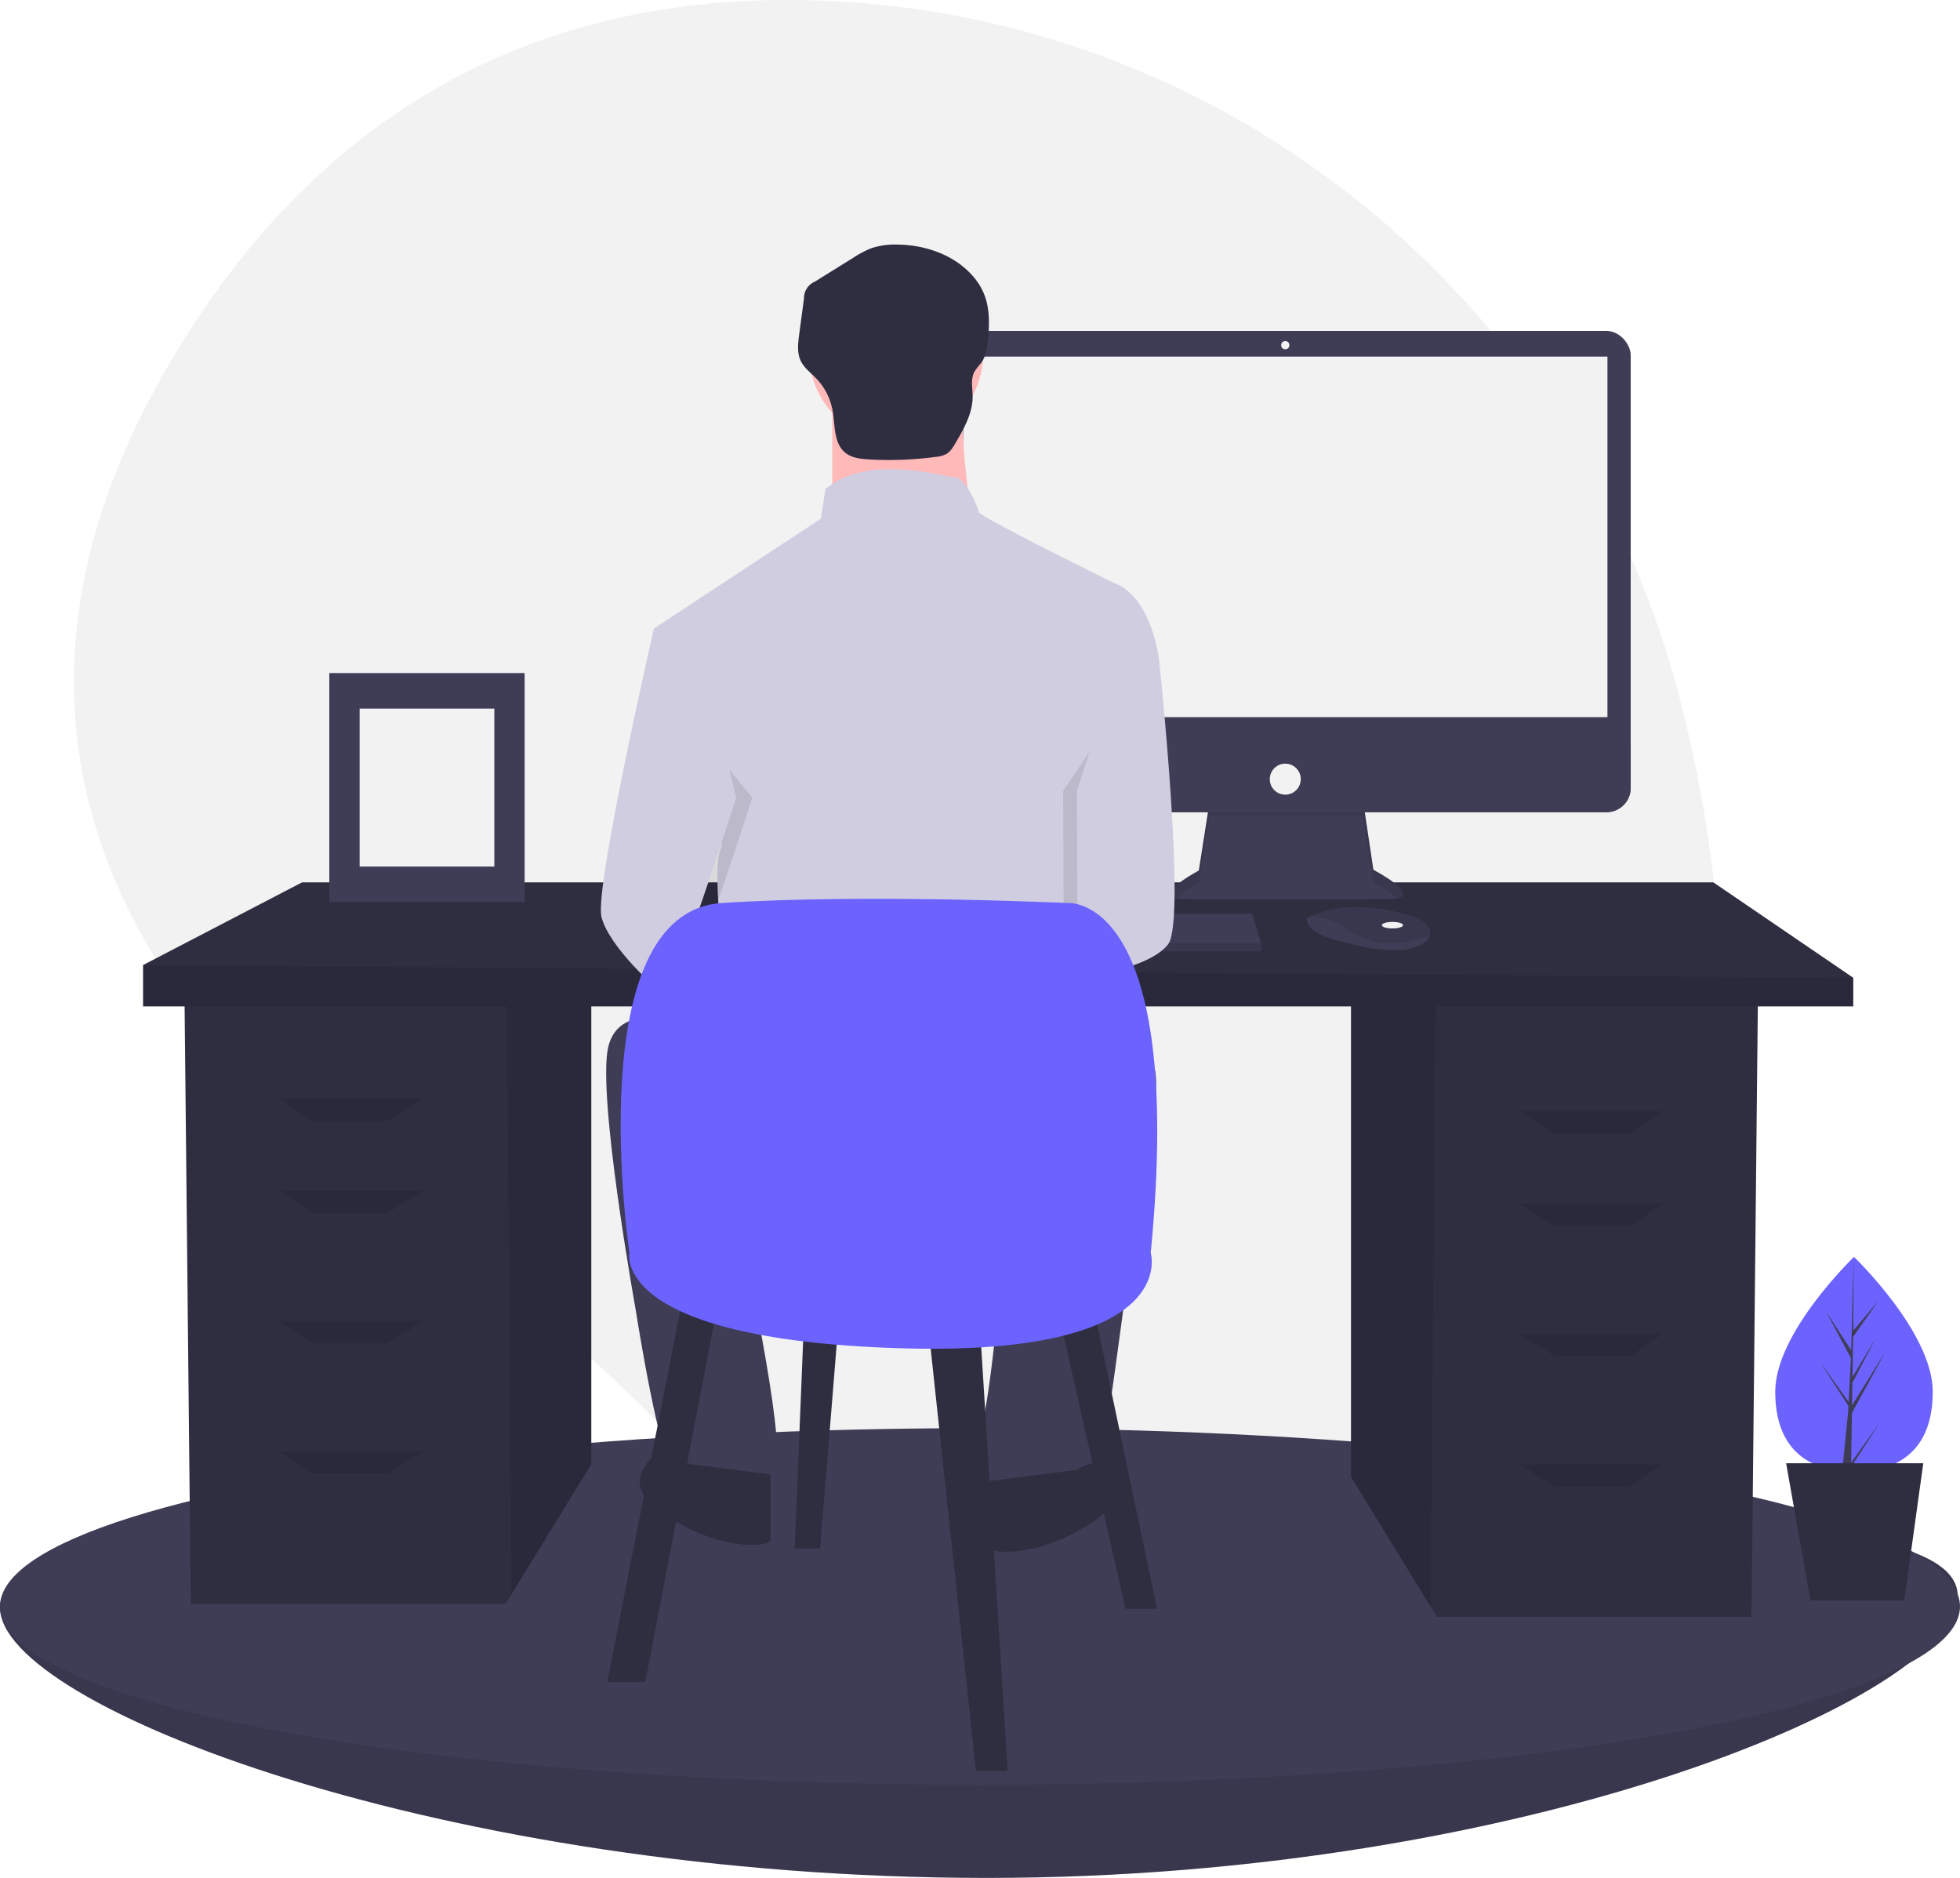 <svg width="863" height="826.714" xmlns="http://www.w3.org/2000/svg">
 <title>laravel and vue</title>

 <g>
  <title>background</title>
  <rect fill="none" id="canvas_background" height="602" width="802" y="-1" x="-1"/>
 </g>
 <g>
  <title>Layer 1</title>
  <path id="svg_1" fill="#f2f2f2" d="m740.085,309.387c-44.916,-176.621 -200.117,-304.117 -382.288,-309.231c-96.309,-2.704 -197.652,29.238 -271.438,141.012c-131.9,199.808 8.106,337.882 105.713,403.492a610.758,610.758 0 0 1 126.241,113.465c65.931,78.238 192.767,175.459 343.823,23.128c109.486,-110.41 107.867,-254.219 77.948,-371.866z"/>
  <path id="svg_2" fill="#3f3d56" d="m862,702.714c0,43.354 -189.189,124 -427.5,124s-434.5,-75.646 -434.5,-119s196.189,-38 434.5,-38s427.5,-10.354 427.5,33z"/>
  <path id="svg_3" opacity="0.1" d="m862,702.714c0,43.354 -189.189,124 -427.5,124s-434.5,-75.646 -434.5,-119s196.189,-38 434.5,-38s427.5,-10.354 427.5,33z"/>
  <ellipse id="svg_4" fill="#3f3d56" ry="78.5" rx="431.5" cy="707.214" cx="431.5"/>
  <polygon id="svg_5" fill="#2f2e41" points="594.859 440.238 594.859 650.182 629.976 707.413 632.649 711.766 771.212 711.766 774.011 440.238 594.859 440.238"/>
  <polygon id="svg_6" opacity="0.1" points="594.859 440.238 594.859 650.182 629.976 707.413 632.131 440.238 594.859 440.238"/>
  <polygon id="svg_7" fill="#2f2e41" points="260.348 434.639 260.348 644.583 225.231 701.814 222.558 706.167 83.994 706.167 81.195 434.639 260.348 434.639"/>
  <polygon id="svg_8" opacity="0.1" points="260.348 434.639 260.348 644.583 225.231 701.814 223.075 434.639 260.348 434.639"/>
  <polygon id="svg_9" fill="#2f2e41" points="816 430.44 816 443.037 63 443.037 63 424.842 132.981 388.452 754.416 388.452 816 430.44"/>
  <polygon id="svg_10" opacity="0.1" points="816 430.44 816 443.037 63 443.037 63 424.842 816 430.44"/>
  <polygon id="svg_11" opacity="0.1" points="170.771 493.424 137.18 493.424 123.184 483.626 186.167 483.626 170.771 493.424"/>
  <polygon id="svg_12" opacity="0.1" points="170.771 534.013 137.18 534.013 123.184 524.215 186.167 524.215 170.771 534.013"/>
  <polygon id="svg_13" opacity="0.1" points="170.771 591.398 137.18 591.398 123.184 581.6 186.167 581.6 170.771 591.398"/>
  <polygon id="svg_14" opacity="0.1" points="170.771 648.782 137.18 648.782 123.184 638.985 186.167 638.985 170.771 648.782"/>
  <polygon id="svg_15" opacity="0.1" points="684.435 499.022 718.026 499.022 732.022 489.225 669.039 489.225 684.435 499.022"/>
  <polygon id="svg_16" opacity="0.1" points="684.435 539.611 718.026 539.611 732.022 529.814 669.039 529.814 684.435 539.611"/>
  <polygon id="svg_17" opacity="0.1" points="684.435 596.996 718.026 596.996 732.022 587.199 669.039 587.199 684.435 596.996"/>
  <polygon id="svg_18" opacity="0.1" points="684.435 654.381 718.026 654.381 732.022 644.583 669.039 644.583 684.435 654.381"/>
  <path id="svg_19" fill="#3f3d56" d="m532.516,353.427l-4.669,29.808s-22.984,12.21 -6.823,12.569s92.296,0 92.296,0s14.724,0 -8.619,-12.929l-4.669,-31.244l-67.516,1.796z"/>
  <path id="svg_20" opacity="0.1" d="m517.773,395.48a63.569,63.569 0 0 1 10.074,-6.669l4.669,-29.808l67.516,0.064l4.669,29.385a61.304,61.304 0 0 1 10.788,7.099c2.998,-0.684 6.274,-3.226 -10.788,-12.676l-4.669,-31.244l-67.516,1.796l-4.669,29.808s-19.313,10.262 -10.074,12.246z"/>
  <rect id="svg_21" fill="#3f3d56" rx="10.695" height="211.885" width="304.18" y="145.672" x="413.824"/>
  <rect id="svg_22" fill="#f2f2f2" height="158.734" width="283.71" y="156.984" x="424.059"/>
  <circle id="svg_23" fill="#f2f2f2" r="1.796" cy="151.957" cx="565.914"/>
  <path id="svg_24" fill="#3f3d56" d="m718.005,328.288l0,18.574a10.693,10.693 0 0 1 -10.695,10.695l-282.791,0a10.693,10.693 0 0 1 -10.695,-10.695l0,-18.574l304.18,0z"/>
  <circle id="svg_25" fill="#f2f2f2" r="6.823" cy="343.012" cx="565.914"/>
  <polygon id="svg_26" fill="#3f3d56" points="555.281 415.196 555.281 418.788 362.071 418.788 362.071 415.915 362.337 415.196 367.099 402.268 551.331 402.268 555.281 415.196"/>
  <path id="svg_27" fill="#3f3d56" d="m629.635,411.681c-0.352,1.505 -1.681,3.092 -4.683,4.593c-10.774,5.387 -32.681,-1.437 -32.681,-1.437s-16.879,-2.873 -16.879,-10.415a13.468,13.468 0 0 1 1.48,-0.88c4.53,-2.396 19.548,-8.31 46.178,0.25a11.106,11.106 0 0 1 5.062,3.317a5.296,5.296 0 0 1 1.523,4.57z"/>
  <path id="svg_28" opacity="0.1" d="m629.635,411.681c-13.187,5.053 -24.941,5.43 -37.004,-2.948c-6.084,-4.223 -11.611,-5.268 -15.758,-5.189c4.53,-2.396 19.548,-8.31 46.178,0.25a11.106,11.106 0 0 1 5.062,3.317a5.296,5.296 0 0 1 1.523,4.57z"/>
  <ellipse id="svg_29" fill="#f2f2f2" ry="1.437" rx="4.669" cy="407.296" cx="613.101"/>
  <polygon id="svg_30" opacity="0.1" points="555.281 415.196 555.281 418.788 362.071 418.788 362.071 415.915 362.337 415.196 555.281 415.196"/>
  <circle id="svg_32" fill="#ffb9b9" r="38.247" cy="155.895" cx="394.639"/>
  <path id="svg_33" fill="#ffb9b9" d="m366.457,175.018l0,60.389l62.402,0s-8.052,-50.325 -4.026,-65.422l-58.376,5.032z"/>
  <path id="svg_34" fill="#d0cde1" d="m490.256,256.544s-59.383,-29.188 -59.383,-31.201s-6.039,-15.097 -10.065,-15.097s-38.247,-11.071 -57.37,5.032l-2.013,13.084l-73.474,48.312l20.13,73.474s13.084,14.091 9.058,24.156s3.019,61.396 3.019,61.396l158.019,-5.032l0,-68.441s5.032,-16.104 8.052,-21.136s0,-20.13 0,-20.13l24.156,-30.195s-3.019,-28.182 -20.13,-34.221z"/>
  <path id="svg_35" opacity="0.1" d="m290.467,301.333l4.529,-24.659s-26.169,113.734 -23.149,126.818s25.162,33.214 28.182,34.221s31.201,-86.558 31.201,-86.558l-40.763,-49.821z"/>
  <path id="svg_36" fill="#d0cde1" d="m305.061,273.654l-17.11,3.019s-26.169,113.734 -23.149,126.818s25.162,33.214 28.182,34.221s31.201,-86.558 31.201,-86.558l-19.123,-77.5z"/>
  <path id="svg_37" opacity="0.1" d="m495.791,307.371l8.555,-16.607s12.078,113.734 4.026,124.805s-39.903,15.214 -39.903,15.214l-0.357,-82.649l27.678,-40.763z"/>
  <path id="svg_38" fill="#d0cde1" d="m497.301,277.68l13.084,13.084s12.078,113.734 4.026,124.805s-39.903,15.214 -39.903,15.214l-0.357,-82.649l23.149,-70.454z"/>
  <path id="svg_39" fill="#3f3d56" d="m302.042,450.797s-29.188,-11.071 -34.221,10.065s12.078,115.747 12.078,115.747s11.071,71.461 18.117,73.474s38.247,3.019 43.279,-6.039s-15.097,-101.656 -15.097,-101.656l116.753,-2.013s-7.045,80.519 -11.071,87.565s-4.026,31.201 0,31.201s48.312,-2.013 51.331,-8.052s20.13,-141.915 20.13,-141.915s14.091,-47.305 -2.013,-44.286s-199.285,-14.091 -199.285,-14.091z"/>
  <path id="svg_40" fill="#2f2e41" d="m474.152,647.062s10.065,-7.045 15.097,0s7.045,15.097 -15.097,27.175s-39.253,9.058 -39.253,7.045l0,-29.188l39.253,-5.032z"/>
  <path id="svg_41" fill="#2f2e41" d="m300.029,644.043s-10.065,-7.045 -15.097,0s-7.045,15.097 15.097,27.175s39.253,9.058 39.253,7.045l0,-29.188l-39.253,-5.032z"/>
  <path id="svg_42" fill="#2f2e41" d="m394.887,107.669a32.348,32.348 0 0 0 -11.234,1.601a43.428,43.428 0 0 0 -8.003,4.234l-16.885,10.5a7.908,7.908 0 0 0 -4.766,7.37l-2.11,15.802c-0.532,3.988 -1.023,8.252 0.762,11.858c1.49,3.009 4.331,5.069 6.668,7.48a27.456,27.456 0 0 1 7.236,14.061c1.208,6.598 0.435,14.543 5.656,18.753c2.827,2.28 6.68,2.711 10.306,2.923a153.786,153.786 0 0 0 29.701,-1.143a11.819,11.819 0 0 0 4.487,-1.257c1.775,-1.05 2.892,-2.903 3.937,-4.681c3.771,-6.42 7.657,-13.249 7.616,-20.694c-0.02,-3.683 -0.963,-7.639 0.806,-10.87a42.497,42.497 0 0 1 3.038,-3.945c2.19,-3.077 2.616,-7.03 2.973,-10.79c1.14,-12.009 -0.052,-21.147 -8.902,-29.606c-8.262,-7.896 -20.017,-11.523 -31.285,-11.595z"/>
  <polygon id="svg_43" fill="#2f2e41" points="300.937 569.703 267.346 740.458 284.141 740.458 316.333 572.503 300.937 569.703"/>
  <polygon id="svg_44" fill="#2f2e41" points="408.708 583.7 429.703 779.648 443.699 779.648 431.102 578.101 408.708 583.7"/>
  <polygon id="svg_45" fill="#2f2e41" points="466.093 578.101 495.485 708.267 509.481 708.267 481.489 575.302 466.093 578.101"/>
  <polygon id="svg_46" fill="#2f2e41" points="354.123 578.101 349.924 681.674 361.121 681.674 369.519 578.101 354.123 578.101"/>
  <path id="svg_47" fill="#6c63ff" d="m277.143,551.508s-22.394,-149.76 40.589,-153.959s152.559,0 152.559,0s51.786,-4.199 36.39,153.959c0,0 13.996,46.188 -111.97,41.989s-117.569,-41.989 -117.569,-41.989z"/>
  <path id="svg_48" fill="#6c63ff" d="m851,612.665c0,26.115 -15.525,35.234 -34.676,35.234s-34.676,-9.118 -34.676,-35.234s34.676,-59.338 34.676,-59.338s34.676,33.223 34.676,59.338z"/>
  <polygon id="svg_49" fill="#3f3d56" points="815.416 622.048 830.195 595.009 815.471 618.619 815.631 608.792 825.817 589.229 815.673 606.191 815.96 588.516 826.868 572.942 816.005 585.737 816.185 553.327 815.106 594.394 804.06 577.487 814.972 597.859 813.939 617.599 813.908 617.075 801.123 599.212 813.869 618.926 813.74 621.395 813.717 621.432 813.728 621.635 811.106 647.977 814.609 647.977 815.029 645.849 827.744 626.182 815.06 643.904 815.416 622.048"/>
  <polygon id="svg_50" fill="#2f2e41" points="838.47 704.549 797.129 704.549 786.445 644.163 846.831 644.163 838.47 704.549"/>
  <rect id="svg_51" fill="#3f3d56" height="100.828" width="86" y="296.3" x="145"/>
  <rect id="svg_52" fill="#f2f2f2" height="69.536" width="59.31" y="311.946" x="158.345"/>
 </g>
</svg>